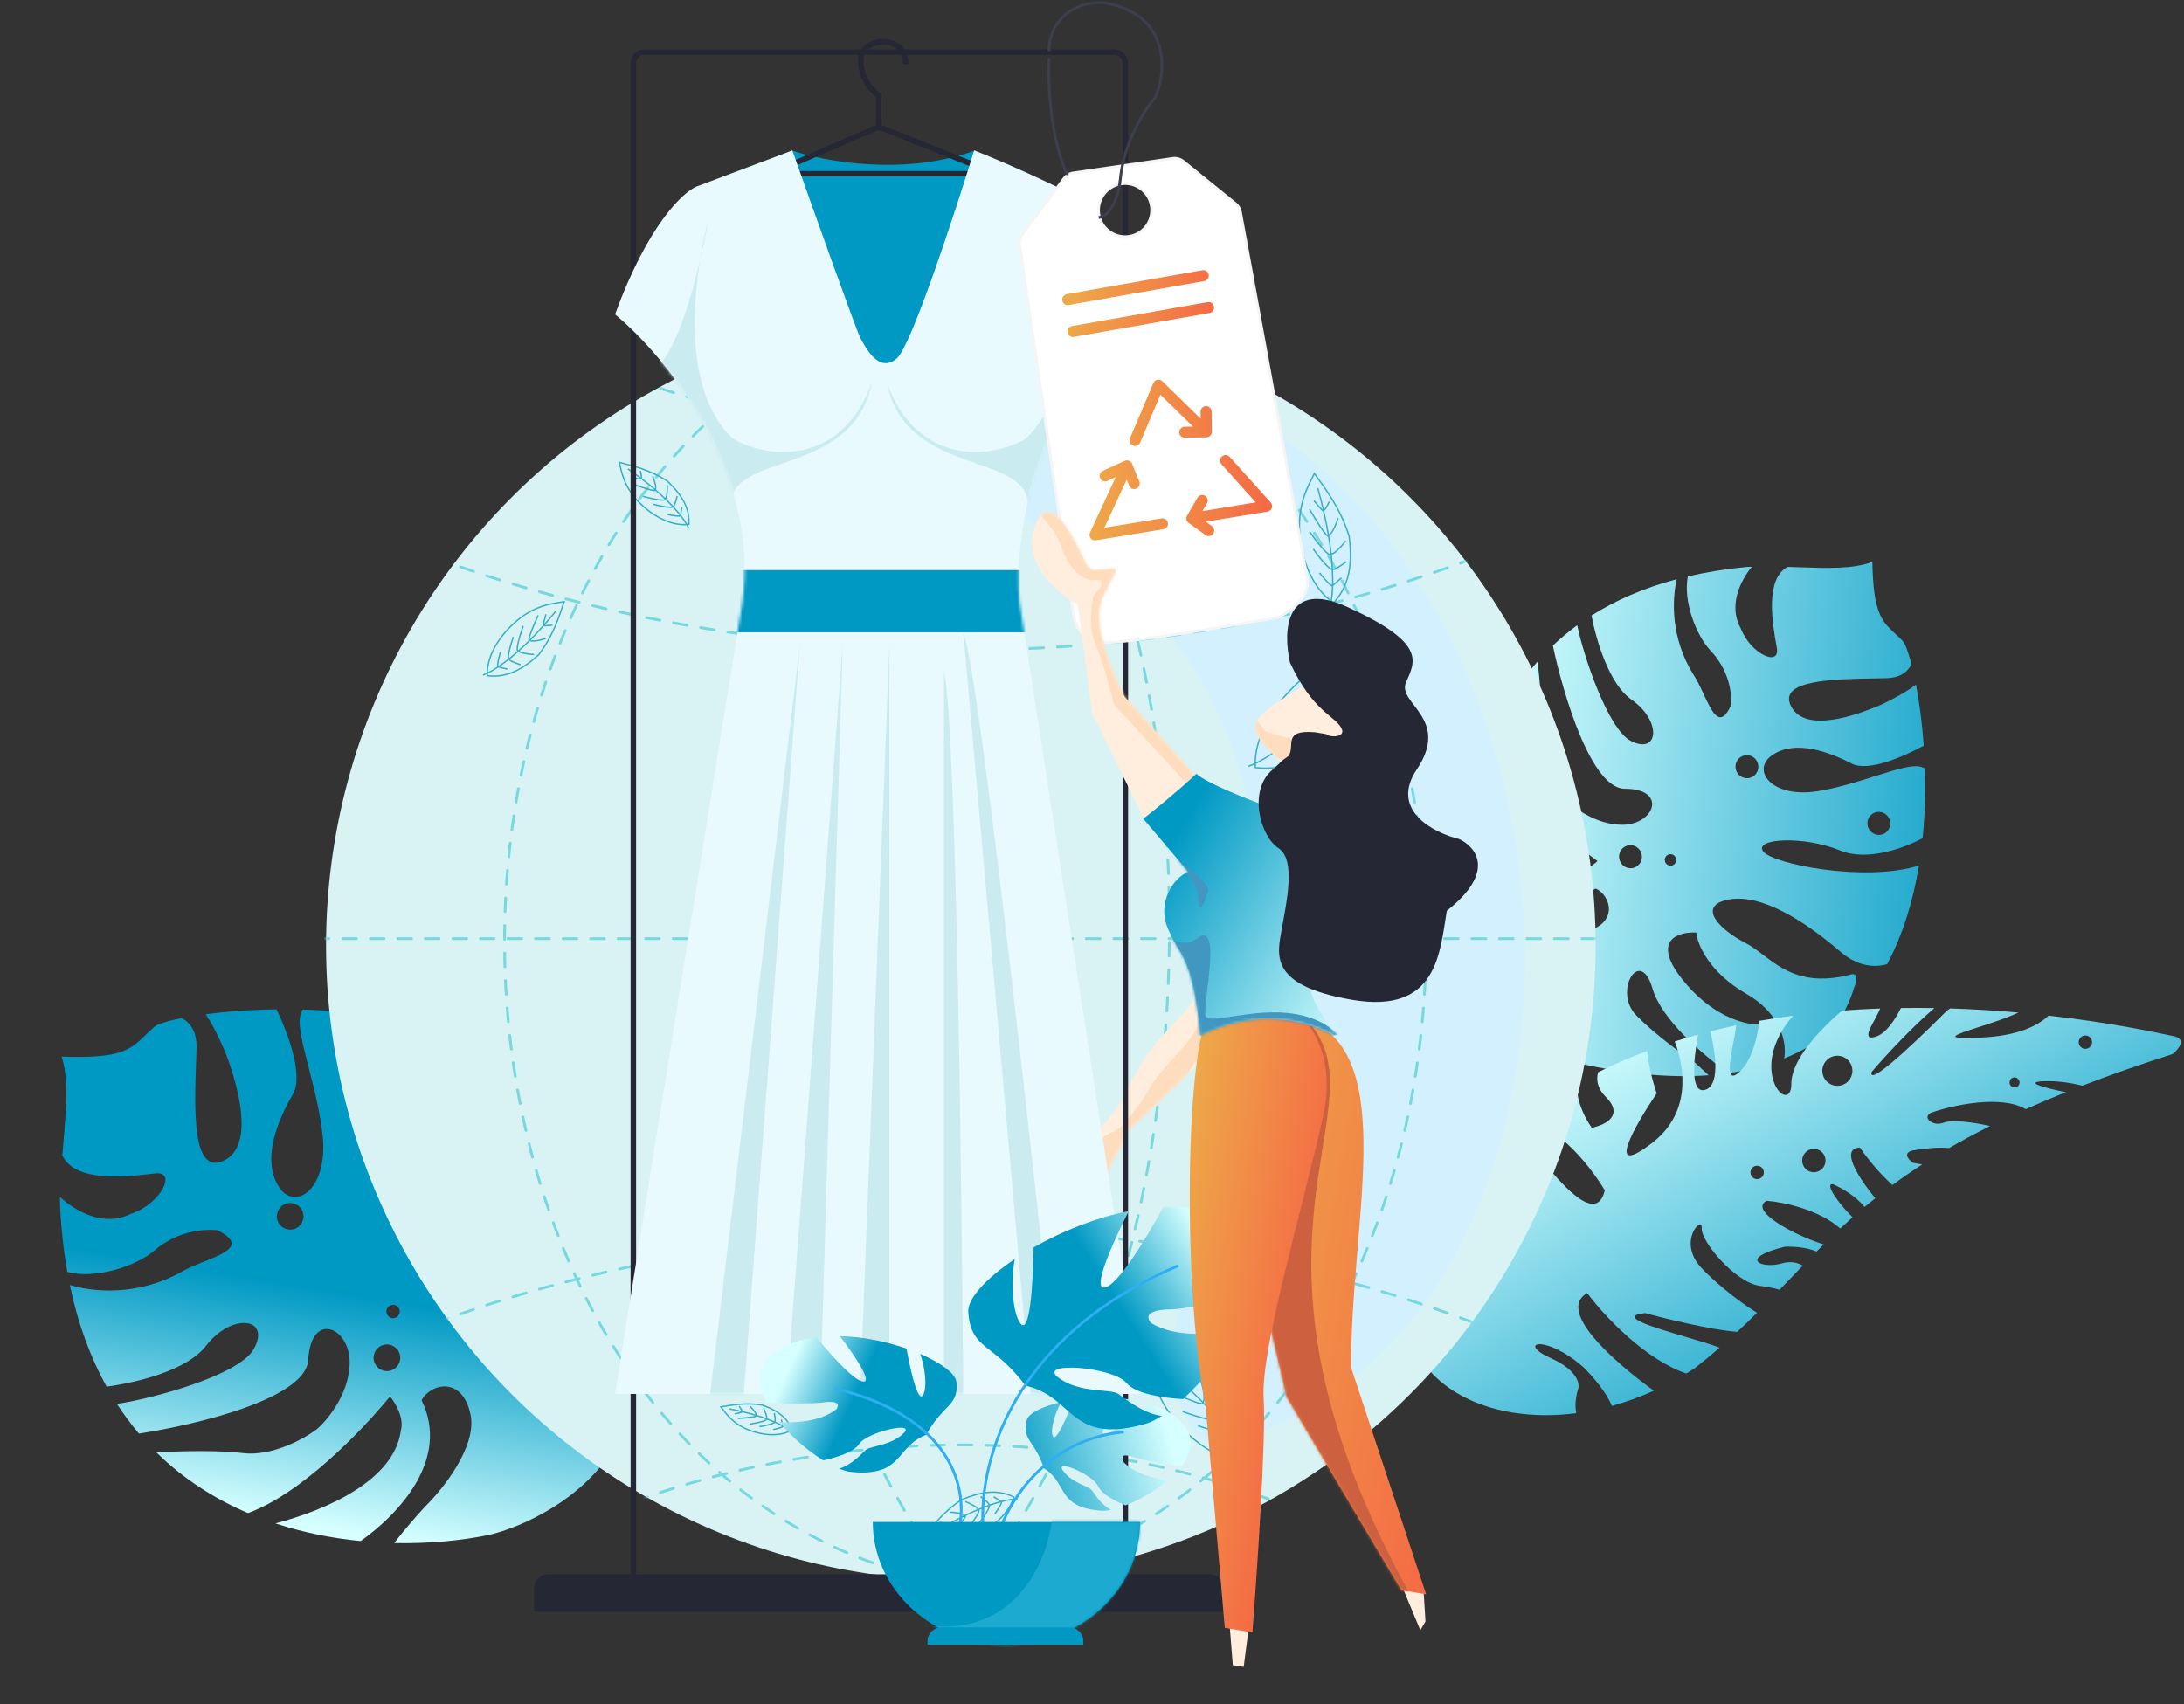 <svg viewBox="0 0 793 619" fill="none" xmlns="http://www.w3.org/2000/svg">
<rect x="0" y="0" width="793" height="619" fill="#333333" stroke="none"/>
<path fill-rule="evenodd" clip-rule="evenodd" d="M65.361 462.206C49.682 470.693 33.99 469.256 25.364 466.709C28.33 480.932 32.913 493.144 38.71 503.594C49.46 502.165 67.833 497.79 74.758 488.826C84.327 476.437 98.582 478.633 92.082 490.036C86.666 499.539 55.048 508.047 42.46 509.855C44.954 513.719 47.626 517.313 50.452 520.653C71.736 517.375 111.18 507.89 111.929 493.823C112.892 475.73 127.611 482.011 126.951 495.772C126.422 506.781 118.741 515.91 114.966 519.098C110.424 522.533 98.692 529.068 88.1 527.728C79.617 526.655 65.974 526.986 56.769 527.465C66.706 537.24 78.091 544.407 90.035 549.512C108.947 542.756 131.215 519.931 141.614 507.151C143.46 509.381 146.832 514.96 145.559 519.433C143.246 537.471 119.019 548.247 100.022 553.276C110.288 556.655 120.777 558.678 130.956 559.674C145.06 549.69 163.479 529.764 153.073 508.552C156.199 502.467 167.96 499.536 170.863 513.846C173.185 525.294 160.879 540.764 154.435 547.067C151.837 549.87 146.758 555.604 143.153 560.4C155.757 560.677 167.501 559.486 177.268 557.516C188.855 554.924 214.745 543.955 225.605 520.82C231.555 499.722 233.997 481.41 233.648 465.537L228.192 470.874C224.655 475.68 215.469 487.155 207.024 494.61C196.468 503.928 177.995 491.232 196.143 487.096C209.265 484.106 225.051 467.439 233.189 457.164C232.669 451.318 231.745 445.833 230.459 440.687C219.882 436.096 214.723 440.548 213.449 443.431C213.302 449.124 208.845 463.37 192.198 474.814C175.55 486.259 172.908 474.518 173.668 467.217C178.429 467.1 190.44 463.016 200.4 447.623C210.011 432.769 222.603 431.781 228.269 433.234C225.693 425.661 222.273 418.905 218.175 412.885C212.079 407.183 204.397 403.452 200.135 401.98C197.769 400.764 193.381 399.407 194.762 403.706C198.402 423.004 190.957 431.853 184.519 439.504C182.433 441.983 180.453 444.336 178.991 446.878C173.012 457.266 162.457 466.585 160.568 452.795C158.679 439.006 170.854 421.547 184.783 406.911C191.464 399.891 192.303 392.881 191.054 387.448C178.696 379.853 164.685 374.794 150.477 371.559C156.423 394.962 146.556 433.645 141.108 437.029C135.46 440.537 135.437 419.374 142.485 404.408C147.721 393.29 142.852 377.385 139.131 369.353C129.106 367.72 119.175 366.901 109.852 366.646C109.78 366.937 109.66 367.249 109.487 367.585C107.749 370.969 109.671 378.412 112.078 387.733C114 395.176 116.231 403.817 117.154 412.544C119.233 432.2 106.649 440.476 100.894 430.469C95.14 420.462 100.899 406.757 106.356 397.383C110.222 390.742 104.731 375.643 100.417 366.574C90.659 366.691 81.857 367.389 74.699 368.334C78.555 374.111 82.229 382.904 83.277 386.166C83.343 386.371 83.423 386.617 83.516 386.9L83.517 386.902C85.509 392.974 93.099 416.112 81.104 421.583C69.78 426.748 70.591 403.221 71.183 386.026L71.184 386.023C71.248 384.152 71.31 382.357 71.353 380.681C71.506 374.787 69.197 371.469 66.003 369.747C60.719 370.799 57.23 371.937 56.141 372.865C54.849 373.965 53.765 375.021 52.746 376.013C47.471 381.152 43.94 384.591 22.366 383.714C25.003 391.923 24.08 402.616 23.039 414.688L23.038 414.698C22.901 416.293 22.761 417.912 22.628 419.553C27.095 429.642 46.478 427.329 54.922 426.321C55.43 426.26 55.898 426.204 56.322 426.156C64.491 425.226 58.238 437.396 47.492 440.848C37.553 445.768 27.402 439.862 21.799 434.713C21.785 435.556 21.778 436.402 21.779 437.251C22.176 446.061 23.084 454.28 24.445 461.942C34.559 464.617 49.193 460.01 56.014 454.199C63.993 447.403 72.93 446.226 79.043 446.803C89.336 452.091 81.967 455.042 73.907 458.269C70.849 459.494 67.691 460.759 65.361 462.206ZM109.966 440.257C109.149 437.714 106.425 436.314 103.881 437.131C101.337 437.948 99.938 440.672 100.755 443.216C101.572 445.76 104.296 447.159 106.84 446.342C109.383 445.525 110.783 442.801 109.966 440.257ZM136.568 385.985C135.751 383.441 133.026 382.042 130.483 382.859C127.939 383.676 126.539 386.4 127.356 388.944C128.173 391.487 130.898 392.887 133.441 392.07C135.985 391.253 137.385 388.529 136.568 385.985ZM139.014 488.51C141.558 487.693 144.282 489.093 145.099 491.636C145.916 494.18 144.516 496.904 141.973 497.722C139.429 498.539 136.705 497.139 135.888 494.595C135.071 492.052 136.47 489.327 139.014 488.51ZM145.02 475.572C144.612 474.301 143.249 473.601 141.978 474.009C140.706 474.418 140.006 475.78 140.414 477.052C140.823 478.324 142.185 479.023 143.457 478.615C144.729 478.206 145.429 476.844 145.02 475.572Z" fill="url(#paint0_linear)"/>
<path fill-rule="evenodd" clip-rule="evenodd" d="M614.711 244.755C606.636 231.569 607.071 217.928 608.817 210.351C596.77 213.553 586.531 218.064 577.864 223.546C579.636 232.783 584.321 248.484 592.36 254.074C603.471 261.8 602.312 274.231 592.203 269.118C583.778 264.856 574.876 237.88 572.686 227.07C569.499 229.401 566.553 231.873 563.832 234.467C567.724 252.735 577.862 286.438 589.964 286.458C605.528 286.483 600.891 299.498 589.056 299.542C579.588 299.576 571.369 293.338 568.443 290.215C565.267 286.439 559.067 276.58 559.678 267.356C560.167 259.969 559.19 248.18 558.311 240.237C550.433 249.271 544.866 259.442 541.095 270.003C547.849 286.064 568.555 304.311 580.042 312.737C578.224 314.433 573.612 317.6 569.71 316.699C554.125 315.504 543.653 295.024 538.374 278.813C535.998 287.846 534.796 297.011 534.46 305.863C543.739 317.619 561.762 332.665 579.424 322.713C584.801 325.146 587.912 335.191 575.788 338.342C566.088 340.862 552.197 330.906 546.464 325.613C543.928 323.49 538.753 319.352 534.457 316.448C534.86 327.365 536.478 337.472 538.663 345.835C541.475 355.744 552.198 377.653 572.589 386.016C590.984 390.221 606.812 391.516 620.406 390.505L615.552 386.022C611.251 383.177 600.943 375.742 594.122 368.769C585.594 360.052 595.543 343.502 600.012 359.019C603.243 370.239 618.338 383.152 627.563 389.734C632.55 389.022 637.207 387.978 641.554 386.635C644.954 377.279 640.874 373.014 638.337 372.041C633.448 372.168 621.004 368.949 610.344 355.057C599.684 341.165 609.618 338.354 615.917 338.686C616.26 342.799 620.373 353.009 634.079 360.938C647.306 368.59 648.793 379.44 647.835 384.407C654.198 381.84 659.818 378.58 664.772 374.765C669.352 369.236 672.161 362.423 673.207 358.67C674.13 356.568 675.07 352.711 671.454 354.098C655.09 358.109 647.123 352.063 640.235 346.835C638.003 345.141 635.884 343.534 633.63 342.382C624.418 337.673 615.89 328.957 627.619 326.707C639.348 324.457 654.94 334.21 668.198 345.607C674.558 351.074 680.612 351.487 685.207 350.163C691.093 339.132 694.719 326.783 696.771 314.346C677.004 320.537 643.329 313.728 640.151 309.166C636.856 304.436 655.003 303.47 668.196 308.9C677.996 312.933 691.388 308.01 698.087 304.432C698.978 295.685 699.175 287.056 698.92 278.979C698.667 278.929 698.393 278.839 698.096 278.705C695.107 277.352 688.821 279.348 680.95 281.846C674.665 283.842 667.368 286.158 659.931 287.347C643.181 290.024 635.444 279.506 643.733 274.08C652.022 268.654 664.068 273.025 672.384 277.327C678.275 280.375 690.945 274.95 698.503 270.812C697.907 262.375 696.86 254.791 695.687 248.64C690.928 252.234 683.575 255.806 680.83 256.858C680.658 256.924 680.451 257.005 680.213 257.098L680.211 257.099C675.105 259.093 655.649 266.695 650.348 256.561C645.343 246.994 665.56 246.644 680.336 246.389L680.338 246.389C681.946 246.361 683.489 246.334 684.928 246.297C689.991 246.166 692.718 244.02 694.033 241.179C692.862 236.655 691.709 233.687 690.858 232.786C689.849 231.718 688.888 230.827 687.985 229.99C683.311 225.655 680.182 222.753 679.838 204.049C672.932 206.697 663.715 206.377 653.31 206.015L653.302 206.015C651.927 205.967 650.531 205.919 649.117 205.877C640.692 210.192 643.661 226.859 644.954 234.119C645.032 234.556 645.104 234.959 645.167 235.323C646.38 242.35 635.625 237.484 632.119 228.34C627.395 219.962 631.944 210.915 636.074 205.837C635.351 205.863 634.625 205.894 633.897 205.933C626.362 206.67 619.36 207.823 612.858 209.342C611.078 218.213 615.773 230.669 621.102 236.311C627.336 242.91 628.8 250.589 628.616 255.904C624.604 265.046 621.699 258.802 618.521 251.973C617.316 249.382 616.071 246.706 614.711 244.755ZM635.8 282.366C637.94 281.546 639.002 279.126 638.172 276.962C637.342 274.798 634.934 273.708 632.795 274.529C630.655 275.349 629.593 277.769 630.423 279.933C631.253 282.097 633.66 283.187 635.8 282.366ZM683.693 302.957C685.833 302.136 686.895 299.717 686.065 297.552C685.235 295.388 682.828 294.299 680.688 295.119C678.548 295.94 677.486 298.36 678.316 300.524C679.146 302.688 681.554 303.777 683.693 302.957ZM595.896 309.654C596.726 311.818 595.664 314.238 593.525 315.059C591.385 315.879 588.977 314.79 588.147 312.626C587.318 310.461 588.379 308.042 590.519 307.221C592.659 306.401 595.066 307.49 595.896 309.654ZM607.296 314.273C608.366 313.862 608.897 312.652 608.482 311.57C608.067 310.488 606.864 309.944 605.794 310.354C604.724 310.764 604.193 311.974 604.608 313.056C605.023 314.138 606.227 314.683 607.296 314.273Z" fill="url(#paint1_linear)"/>
<path fill-rule="evenodd" clip-rule="evenodd" d="M788.88 382.804C791.091 381.032 794.211 377.246 789.012 376.277C788.752 376.229 788.232 376.117 787.468 375.952C782.328 374.847 766.149 371.365 743.835 368.842C739.894 372.642 732.48 376.207 719.452 376.822C704.52 377.527 709.643 375.873 718.345 373.063C723.008 371.558 728.699 369.72 732.882 367.737C725.123 367.048 716.81 366.513 708.104 366.242C707.473 366.642 706.943 367.031 706.575 367.4C703.576 370.405 677.87 396.165 679.578 389.301C685.048 382.964 694.375 372.925 702.38 366.104C698.395 366.037 694.337 366.027 690.223 366.086C688.061 370.414 684.844 375.241 681.28 376.433C676.49 378.035 678.595 374.157 680.687 370.301C681.404 368.98 682.12 367.662 682.557 366.567C682.594 366.473 682.636 366.373 682.682 366.27C678.118 366.428 673.496 366.676 668.836 367.025C660.557 374.098 650.409 384.952 650.418 393.621C650.43 405.646 633.62 389.042 651.08 368.856C647.001 369.397 642.911 370.026 638.823 370.752C638.068 376.943 636.143 384.742 631.971 388.922C626.304 394.601 628.15 384.953 629.449 378.169C629.819 376.234 630.145 374.531 630.239 373.484C630.267 373.179 630.323 372.809 630.404 372.388C627.274 373.05 624.15 373.772 621.037 374.559C623.2 383.655 624.301 394.338 619.111 395.798C613.907 397.261 614.687 385.988 616.56 375.738C613.721 376.515 610.893 377.349 608.082 378.24C612.131 388.886 613.609 404.559 599.831 415.118C582.347 428.517 593.677 408.691 601.528 397.103C600.105 392.848 598.547 386.885 598.062 381.7C592.008 383.967 586.058 386.53 580.258 389.421C579.512 392.192 580.002 395.33 583.087 398.409C589.957 405.264 582.526 408.703 577.952 409.565C575.113 405.539 572.123 399.154 572.692 393.429C570.919 394.426 569.163 395.457 567.425 396.523C571.163 398.515 573.622 400.428 568.077 399.711C566.268 399.477 564.92 399.133 563.934 398.724C559.636 401.513 555.457 404.523 551.419 407.768C563.322 405.808 576.897 422.654 582.694 432.291C579.77 444.774 567.394 430.251 562.003 423.924C561.095 422.858 560.385 422.025 559.951 421.593C559.052 420.695 556.156 420.03 552.964 419.297C548.762 418.333 544.046 417.25 542.695 415.363C539.554 418.327 536.519 421.457 533.603 424.762C532.771 425.706 531.962 426.645 531.178 427.578C537.967 431.691 546.07 432.008 551.037 432.203C556.406 432.413 558.111 432.48 550.532 437.043C540.197 443.264 529.98 439.762 524.503 436.203C488.923 486.522 525.431 519.323 572.337 513.229C571.73 510.431 572.21 507.13 572.905 504.784C573.76 502.782 572.983 497.664 563.028 493.214C550.584 487.652 560.874 484.21 575.041 496.633C578.64 500.225 583.413 505.91 585.262 510.608C590.309 509.218 595.409 507.382 600.491 505.075C585.011 493.81 565.205 475.923 576.299 469.611C582.652 478.103 597.39 493.761 612.289 498.824C613.343 498.182 614.394 497.517 615.442 496.831C618.603 494.353 621.573 491.89 624.392 489.441C621.448 488.312 616.871 486.954 612.135 485.549C600.022 481.956 586.866 478.053 597.322 476.881C605.403 479.097 621.311 482.954 630.763 483.708C633.256 481.388 635.642 479.079 637.955 476.78C630.194 471.991 621.284 464.413 617.463 460.133C608.966 450.615 618.301 441.261 617.877 445.979C617.453 450.697 629.906 465.696 638.914 466.973C641.59 467.352 644.076 467.77 646.16 468.416C647.413 467.116 648.657 465.818 649.898 464.522C651.459 462.892 653.018 461.266 654.585 459.643C652.655 458.538 650.1 457.916 647.055 458.815C639.766 460.968 630.755 457.117 647.906 452.81C650.837 452.635 655.723 452.915 659.594 454.518C660.441 453.663 661.296 452.809 662.159 451.956C650.778 448.336 634.909 439.503 641.456 436.09C647.621 436.577 660.383 439.269 668.186 446.16C669.639 444.805 671.125 443.451 672.653 442.098C667.604 437.106 662.374 429.826 665.467 430.061C668.489 431.324 673.692 434.286 677.027 438.326C678.281 437.274 679.564 436.222 680.881 435.17C674.331 427.081 668.163 417.073 675.318 416.755C677.963 420.612 682.342 426.084 687.129 430.374C690.497 427.89 694.083 425.406 697.936 422.918C696.735 422.724 695.61 422.515 694.624 422.31C692.719 420.981 690.31 418.177 695.905 417.591C698.998 417.06 703.771 416.582 707.691 416.956C712.288 414.296 717.233 411.629 722.587 408.954C716.348 407.482 708.568 406.59 705.759 407.716C701.472 409.436 697.248 405.221 701.895 403.86C709.833 401.205 726.811 397.634 735.556 402.827C740.135 400.778 744.979 398.723 750.113 396.66C742.684 395.144 734.299 392.968 742.199 392.667C746.898 392.488 751.869 393.258 756.151 394.283C765.993 390.486 776.848 386.662 788.88 382.804ZM636.3 427.518C637.248 428.464 638.784 428.463 639.731 427.514C640.677 426.566 640.676 425.029 639.727 424.083C638.779 423.136 637.243 423.138 636.296 424.087C635.35 425.035 635.351 426.571 636.3 427.518ZM661.601 424.489C659.945 426.149 657.257 426.152 655.597 424.495C653.937 422.839 653.934 420.151 655.591 418.491C657.247 416.831 659.935 416.828 661.595 418.485C663.255 420.141 663.258 422.829 661.601 424.489ZM663.284 392.749C665.418 394.879 668.874 394.875 671.004 392.741C673.133 390.607 673.13 387.151 670.996 385.021C668.862 382.892 665.405 382.895 663.276 385.029C661.146 387.163 661.15 390.62 663.284 392.749ZM732.766 394.393C732.056 395.104 730.904 395.105 730.192 394.395C729.481 393.685 729.48 392.533 730.19 391.822C730.899 391.111 732.052 391.109 732.763 391.819C733.474 392.529 733.475 393.681 732.766 394.393ZM755.482 380.216C756.43 381.162 757.967 381.16 758.913 380.212C759.86 379.264 759.858 377.727 758.91 376.781C757.961 375.834 756.425 375.836 755.478 376.784C754.532 377.733 754.534 379.269 755.482 380.216Z" fill="url(#paint2_linear)"/>
<circle cx="348.877" cy="343.486" r="230.486" fill="#D9F2F4"/>
<path d="M275.717 169.974C310.419 167.384 349.74 178.822 365.062 184.865C489.369 243.134 460.235 377.152 437.575 438.658C414.915 500.164 429.158 540.953 460.235 518.94C605.26 459.376 582.6 152.493 382.543 126.596C244.205 108.688 251.114 172.563 275.717 169.974Z" fill="#D3F0FF"/>
<mask id="mask0" style="mask-type:alpha" maskUnits="userSpaceOnUse" x="118" y="113" width="462" height="461">
<circle cx="348.877" cy="343.486" r="230.486" fill="#CAEBF0"/>
</mask>
<g mask="url(#mask0)">
<path d="M94.436 340.897H598.786M157.884 202.346C157.884 202.346 338.518 278.096 535.985 202.346M157.884 480.742C157.884 480.742 338.518 404.993 535.985 480.742M230.396 137.603C230.396 137.603 341.746 184.218 463.472 137.603M350.172 109.764C254.352 203.641 249.172 453.55 350.172 580.447M350.819 109.764C446.639 203.641 451.819 453.55 350.819 580.447M341.755 107.174C126.16 160.911 134.576 531.889 341.755 574.62M359.236 107.174C574.831 160.911 566.414 531.889 359.236 574.62M230.396 545.486C230.396 545.486 341.746 498.87 463.472 545.486" stroke="#77D8DE" stroke-linecap="round" stroke-linejoin="round" stroke-dasharray="5 5"/>
</g>
<path d="M360.53 211.41C359.16 209.968 356.408 207.842 352.113 205.38M352.113 205.38C352.631 206.253 346.718 207.606 343.697 208.173M352.113 205.38C350.083 204.215 347.709 202.976 344.973 201.699M352.113 205.38C352.113 205.196 351.25 201.554 350.819 199.756M344.973 201.699C344.958 203.252 336.347 204.8 332.043 205.38M344.973 201.699C342.83 200.698 340.465 199.673 337.87 198.643M344.973 201.699C345.994 201.699 345.398 196.519 344.973 193.929M337.87 198.643C340.46 200.342 329.453 202.251 323.626 202.993M337.87 198.643C335.294 197.62 332.491 196.591 329.453 195.573M337.87 198.643C339.424 198.643 337.223 192.479 335.928 189.397M329.453 195.573C331.525 196.888 319.958 197.615 313.915 197.814M329.453 195.573C325.895 194.381 322.015 193.205 317.8 192.072M329.453 195.573C329.971 193.781 326.216 189.414 324.274 187.455M317.8 192.072C314.356 191.146 310.69 190.25 306.793 189.397M317.8 192.072C318.835 192.347 313.915 193.425 311.325 193.929M317.8 192.072C317.8 191.104 316.073 188.591 315.21 187.455M250.033 191.832C249.646 190.854 248.716 189.264 247.093 187.2M247.093 187.2C247.174 187.729 243.994 187.195 242.393 186.862M247.093 187.2C246.326 186.224 245.404 185.142 244.312 183.968M247.093 187.2C247.129 187.111 247.431 185.164 247.577 184.202M244.312 183.968C243.995 184.722 239.448 183.738 237.214 183.152M244.312 183.968C243.457 183.049 242.497 182.074 241.425 181.049M244.312 183.968C244.815 184.174 245.554 181.534 245.861 180.188M241.425 181.049C242.361 182.398 236.563 181.108 233.547 180.294M241.425 181.049C240.361 180.032 239.187 178.966 237.895 177.858M241.425 181.049C242.19 181.362 242.336 177.919 242.313 176.158M237.895 177.858C238.652 178.916 232.814 176.937 229.8 175.815M237.895 177.858C236.381 176.56 234.706 175.205 232.857 173.804M237.895 177.858C238.507 177.09 237.529 174.208 236.964 172.863M232.857 173.804C231.347 172.659 229.721 171.483 227.973 170.283M232.857 173.804C233.312 174.147 230.675 173.679 229.3 173.402M232.857 173.804C233.05 173.333 232.701 171.762 232.503 171.035M295.383 137.84C296.353 138.247 298.14 138.693 300.751 138.975M300.751 138.975C300.316 138.663 302.921 136.762 304.278 135.851M300.751 138.975C301.985 139.109 303.403 139.206 305.005 139.246M300.751 138.975C300.789 139.064 301.97 140.64 302.556 141.417M305.005 139.246C304.689 138.492 308.57 135.928 310.551 134.741M305.005 139.246C306.261 139.277 307.629 139.272 309.111 139.222M305.005 139.246C304.507 139.461 305.878 141.836 306.626 142.996M309.111 139.222C307.492 138.948 312.468 135.704 315.158 134.117M309.111 139.222C310.582 139.172 312.165 139.078 313.861 138.928M309.111 139.222C308.352 139.55 310.713 142.061 311.988 143.275M313.861 138.928C312.575 138.73 318.071 135.939 320.98 134.568M313.861 138.928C315.847 138.753 317.987 138.502 320.281 138.159M313.861 138.928C313.982 139.903 316.726 141.218 318.083 141.754M320.281 138.159C322.156 137.88 324.133 137.539 326.214 137.128M320.281 138.159C319.718 138.245 321.896 136.687 323.055 135.897M320.281 138.159C320.483 138.627 321.851 139.476 322.509 139.842M385.333 185.437C386.629 184.736 388.687 183.177 391.29 180.577M391.29 180.577C390.567 180.777 390.783 176.264 390.981 173.982M391.29 180.577C392.52 179.348 393.873 177.886 395.325 176.172M391.29 180.577C391.42 180.613 394.178 180.709 395.541 180.753M395.325 176.172C394.224 175.856 394.838 169.366 395.283 166.161M395.325 176.172C396.462 174.829 397.66 173.332 398.908 171.671M395.325 176.172C395.122 176.905 398.918 177.496 400.842 177.7M398.908 171.671C397.186 173.197 398.02 164.916 398.652 160.584M398.908 171.671C400.147 170.022 401.435 168.211 402.762 166.229M398.908 171.671C398.599 172.787 403.414 172.418 405.86 172.095M402.762 166.229C401.416 167.459 403.201 159.007 404.262 154.628M402.762 166.229C404.316 163.908 405.924 161.352 407.567 158.547M402.762 166.229C403.932 166.954 407.78 165.116 409.557 164.106M407.567 158.547C408.909 156.256 410.275 153.799 411.656 151.167M407.567 158.547C407.166 159.237 407.379 155.491 407.536 153.531M407.567 158.547C408.255 158.738 410.383 157.992 411.361 157.595M482.873 220.286C483.335 218.886 483.76 216.341 483.867 212.663M483.867 212.663C483.479 213.305 480.537 209.875 479.114 208.08M483.867 212.663C483.918 210.924 483.897 208.933 483.776 206.69M483.867 212.663C483.987 212.6 486.058 210.776 487.079 209.872M483.776 206.69C482.759 207.215 478.749 202.076 476.871 199.44M483.776 206.69C483.681 204.933 483.524 203.022 483.29 200.958M483.776 206.69C484.132 207.362 487.298 205.185 488.836 204.013M483.29 200.958C483.086 203.249 478.006 196.656 475.492 193.073M483.29 200.958C483.059 198.908 482.752 196.707 482.356 194.355M483.29 200.958C483.832 201.981 487.079 198.407 488.635 196.492M482.356 194.355C482.221 196.173 477.716 188.803 475.48 184.89M482.356 194.355C481.892 191.6 481.305 188.638 480.574 185.471M482.356 194.355C483.704 194.078 485.239 190.1 485.838 188.145M480.574 185.471C479.977 182.883 479.283 180.159 478.48 177.298M480.574 185.471C480.756 186.248 478.339 183.378 477.107 181.845M480.574 185.471C481.205 185.137 482.24 183.134 482.678 182.173M453.192 278.331C455.072 277.75 458.172 276.242 462.257 273.511M462.257 273.511C461.258 273.586 462.712 267.729 463.564 264.792M462.257 273.511C464.188 272.22 466.339 270.656 468.686 268.788M462.257 273.511C462.418 273.592 466.006 274.434 467.78 274.845M468.686 268.788C467.326 268.088 469.815 259.746 471.23 255.662M468.686 268.788C470.524 267.324 472.482 265.674 474.548 263.822M468.686 268.788C468.229 269.696 473.049 271.455 475.516 272.222M474.548 263.822C471.896 265.374 475.138 254.742 477.09 249.232M474.548 263.822C476.599 261.983 478.757 259.945 481.009 257.694M474.548 263.822C473.853 265.204 480.256 265.97 483.545 266.181M481.009 257.694C478.927 258.955 483.459 248.347 485.986 242.885M481.009 257.694C483.648 255.056 486.417 252.125 489.298 248.878M481.009 257.694C482.354 258.946 487.871 257.537 490.462 256.676M489.298 248.878C491.651 246.225 494.078 243.36 496.57 240.272M489.298 248.878C488.593 249.677 489.845 244.825 490.559 242.299M489.298 248.878C490.149 249.305 493.13 248.881 494.514 248.615M280.651 395.546C282.531 394.965 285.631 393.457 289.715 390.726M289.715 390.726C288.716 390.801 290.17 384.945 291.022 382.007M289.715 390.726C291.646 389.436 293.798 387.872 296.144 386.003M289.715 390.726C289.877 390.808 293.465 391.65 295.238 392.06M296.144 386.003C294.785 385.303 297.274 376.961 298.688 372.878M296.144 386.003C297.982 384.54 299.94 382.889 302.006 381.037M296.144 386.003C295.688 386.911 300.508 388.671 302.975 389.437M302.006 381.037C299.354 382.589 302.596 371.958 304.549 366.448M302.006 381.037C304.057 379.198 306.215 377.16 308.467 374.909M302.006 381.037C301.311 382.419 307.715 383.186 311.003 383.396M308.467 374.909C306.385 376.17 310.918 365.562 313.444 360.1M308.467 374.909C311.106 372.271 313.876 369.34 316.756 366.093M308.467 374.909C309.812 376.162 315.33 374.752 317.921 373.891M316.756 366.093C319.109 363.44 321.536 360.576 324.028 357.487M316.756 366.093C316.051 366.893 317.303 362.04 318.017 359.514M316.756 366.093C317.607 366.521 320.588 366.096 321.973 365.83M175.359 245.137C176.508 244.781 178.404 243.859 180.901 242.19M180.901 242.19C180.29 242.236 181.179 238.655 181.7 236.859M180.901 242.19C182.082 241.401 183.397 240.444 184.831 239.302M180.901 242.19C181 242.239 183.193 242.754 184.278 243.005M184.831 239.302C184 238.874 185.522 233.774 186.387 231.277M184.831 239.302C185.955 238.407 187.152 237.398 188.415 236.266M184.831 239.302C184.552 239.857 187.499 240.933 189.008 241.402M188.415 236.266C186.794 237.215 188.776 230.715 189.97 227.346M188.415 236.266C189.67 235.142 190.989 233.896 192.366 232.519M188.415 236.266C187.991 237.111 191.906 237.579 193.916 237.708M192.366 232.519C191.093 233.29 193.864 226.804 195.409 223.465M192.366 232.519C193.98 230.906 195.673 229.115 197.434 227.129M192.366 232.519C193.188 233.285 196.562 232.423 198.146 231.897M197.434 227.129C198.872 225.507 200.356 223.756 201.88 221.867M197.434 227.129C197.003 227.618 197.768 224.651 198.205 223.107M197.434 227.129C197.954 227.391 199.777 227.131 200.623 226.968M314.76 467.219C316.167 468.495 318.944 470.326 323.221 472.374M323.221 472.374C322.667 471.581 328.245 469.907 331.103 469.169M323.221 472.374C325.243 473.342 327.6 474.358 330.305 475.387M323.221 472.374C323.233 472.548 324.299 475.941 324.831 477.615M330.305 475.387C330.218 473.914 338.368 471.877 342.454 471.042M330.305 475.387C332.425 476.193 334.758 477.007 337.312 477.811M330.305 475.387C329.327 475.455 330.237 480.322 330.815 482.748M337.312 477.811C334.719 476.373 345.141 473.834 350.676 472.744M337.312 477.811C339.848 478.609 342.601 479.398 345.579 480.16M337.312 477.811C335.823 477.914 338.337 483.607 339.78 486.441M345.579 480.16C343.507 479.052 354.544 477.596 360.321 477.006M345.579 480.16C349.067 481.053 352.862 481.91 356.976 482.704M345.579 480.16C345.2 481.893 349.085 485.78 351.075 487.508M356.976 482.704C360.336 483.352 363.908 483.958 367.698 484.507M356.976 482.704C355.965 482.512 360.61 481.164 363.058 480.515M356.976 482.704C357.039 483.621 358.859 485.887 359.76 486.906M362.533 400.016C361.539 400.636 359.983 401.976 358.046 404.17M358.046 404.17C358.61 403.975 358.663 407.57 358.62 409.391M358.046 404.17C357.13 405.208 356.129 406.436 355.062 407.869M358.046 404.17C357.941 404.148 355.746 404.209 354.662 404.243M355.062 407.869C355.951 408.065 355.787 413.248 355.594 415.815M355.062 407.869C354.226 408.991 353.349 410.24 352.441 411.621M355.062 407.869C355.187 407.277 352.143 406.996 350.606 406.93M352.441 411.621C353.732 410.323 353.483 416.94 353.197 420.41M352.441 411.621C351.54 412.992 350.607 414.494 349.653 416.133M352.441 411.621C352.631 410.719 348.827 411.252 346.901 411.631M349.653 416.133C350.66 415.09 349.664 421.889 349.04 425.419M349.653 416.133C348.534 418.054 347.385 420.163 346.22 422.472M349.653 416.133C348.688 415.616 345.724 417.267 344.363 418.158M346.22 422.472C345.269 424.358 344.307 426.377 343.342 428.534M346.22 422.472C346.505 421.904 346.522 424.889 346.495 426.452M346.22 422.472C345.665 422.355 344.013 423.053 343.256 423.417M454.402 533.509C453.913 531.88 452.633 529.191 450.303 525.641M450.303 525.641C450.36 526.505 445.311 525.206 442.778 524.449M450.303 525.641C449.202 523.963 447.866 522.093 446.269 520.052M450.303 525.641C450.374 525.502 451.128 522.408 451.496 520.879M446.269 520.052C445.654 521.222 438.464 519.011 434.946 517.759M446.269 520.052C445.017 518.453 443.606 516.75 442.02 514.951M446.269 520.052C447.05 520.453 448.605 516.301 449.285 514.175M442.02 514.951C443.342 517.253 434.179 514.375 429.432 512.648M442.02 514.951C440.446 513.165 438.701 511.286 436.772 509.324M442.02 514.951C443.209 515.561 443.918 510.034 444.124 507.194M436.772 509.324C437.847 511.132 428.714 507.139 424.013 504.916M436.772 509.324C434.512 507.024 432 504.61 429.215 502.098M436.772 509.324C437.864 508.171 436.686 503.393 435.961 501.148M429.215 502.098C426.939 500.046 424.482 497.927 421.831 495.752M429.215 502.098C429.9 502.713 425.717 501.596 423.539 500.96M429.215 502.098C429.59 501.366 429.245 498.787 429.026 497.588M369.45 544.41C368.31 544.373 366.325 544.613 363.57 545.337M363.57 545.337C364.132 545.485 362.227 548.421 361.204 549.87M363.57 545.337C362.267 545.68 360.792 546.13 359.152 546.711M363.57 545.337C363.497 545.262 361.689 544.122 360.794 543.562M359.152 546.711C359.765 547.352 356.823 551.454 355.276 553.425M359.152 546.711C357.868 547.166 356.483 547.7 355 548.324M359.152 546.711C359.574 546.3 357.265 544.423 356.057 543.537M355 548.324C356.747 547.975 352.959 553.19 350.847 555.841M355 548.324C353.528 548.945 351.959 549.654 350.299 550.462M355 548.324C355.642 547.698 352.277 546.067 350.514 545.33M350.299 550.462C351.679 550.164 347.188 555.122 344.77 557.639M350.299 550.462C348.353 551.409 346.281 552.492 344.088 553.727M350.299 550.462C349.799 549.521 346.507 549.25 344.924 549.232M344.088 553.727C342.296 554.737 340.424 555.848 338.474 557.07M344.088 553.727C344.626 553.422 343.022 555.845 342.152 557.095M344.088 553.727C343.702 553.332 341.987 553.001 341.178 552.885M287.982 520.362C287.382 519.769 286.185 518.902 284.326 517.911M284.326 517.911C284.556 518.273 282.048 518.909 280.766 519.181M284.326 517.911C283.447 517.442 282.421 516.945 281.24 516.437M284.326 517.911C284.324 517.833 283.916 516.307 283.712 515.553M281.24 516.437C281.25 517.092 277.593 517.839 275.764 518.131M281.24 516.437C280.315 516.038 279.295 515.632 278.177 515.226M281.24 516.437C281.675 516.425 281.365 514.248 281.155 513.16M278.177 515.226C279.3 515.914 274.625 516.84 272.147 517.217M278.177 515.226C277.066 514.823 275.859 514.42 274.553 514.024M278.177 515.226C278.839 515.209 277.833 512.633 277.248 511.348M274.553 514.024C275.451 514.556 270.524 514.989 267.948 515.139M274.553 514.024C273.022 513.56 271.354 513.106 269.543 512.675M274.553 514.024C274.754 513.262 273.105 511.462 272.255 510.657M269.543 512.675C268.064 512.322 266.49 511.985 264.819 511.668M269.543 512.675C269.988 512.78 267.901 513.288 266.801 513.529M269.543 512.675C269.533 512.267 268.769 511.226 268.388 510.756M359.739 208.814C353.408 212.705 340.965 214.91 324.921 208.814C308.877 202.718 303.556 192.635 299.671 187.487C309.383 186.16 320.424 184.186 334.633 186.808C350.677 192.904 356.645 200.404 359.739 208.814ZM250.161 190.409C246.27 191.025 239.705 189.589 233.024 183.387C226.343 177.185 225.734 171.205 224.848 167.917C229.893 169.23 235.721 170.496 242.192 174.637C248.873 180.839 250.316 185.692 250.161 190.409ZM296.311 138.926C298.591 135.712 304.206 132.022 313.312 131.58C322.417 131.138 327.119 134.883 330.089 136.548C325.624 139.237 320.645 142.52 313.16 144.252C304.055 144.695 299.576 142.333 296.311 138.926ZM387.334 185.379C385.83 180.066 386.74 170.695 394.261 160.37C401.782 150.044 410.001 148.205 414.429 146.428C413.44 153.664 412.645 161.983 407.956 171.674C400.435 181.999 393.922 184.811 387.334 185.379ZM484.288 218.87C479.548 216.04 473.774 208.603 472.152 195.932C470.53 183.261 475.243 176.281 477.241 171.948C481.491 177.888 486.625 184.482 489.87 194.746C491.492 207.417 488.688 213.934 484.288 218.87ZM455.828 278.774C455.238 271.425 458.861 259.384 471.394 247.811C483.927 236.237 495.171 235.962 501.433 234.782C498.258 244.005 495.058 254.697 486.4 266.174C473.868 277.747 464.606 279.741 455.828 278.774ZM283.287 395.99C282.696 388.64 286.32 376.6 298.852 365.026C311.385 353.453 322.629 353.177 328.891 351.998C325.716 361.221 322.516 371.912 313.859 383.389C301.326 394.963 292.064 396.956 283.287 395.99ZM176.97 245.408C176.609 240.914 178.825 233.553 186.487 226.477C194.15 219.401 201.024 219.232 204.853 218.511C202.912 224.15 200.955 230.687 195.662 237.704C188 244.78 182.337 245.999 176.97 245.408ZM315.689 469.626C321.5 465.52 333.279 462.605 349.053 467.315C364.827 472.026 370.588 481.226 374.648 485.844C365.429 487.746 354.979 490.349 341.191 488.808C325.416 484.098 319.205 477.389 315.689 469.626ZM360.947 400.161C362.406 404.304 362.151 411.79 356.694 420.362C351.237 428.934 344.803 430.804 341.376 432.436C341.801 426.641 342.018 419.997 345.257 412.069C350.714 403.497 355.745 400.94 360.947 400.161ZM454.804 531.234C448.45 531.691 438.072 528.473 428.163 517.56C418.254 506.647 418.097 496.93 417.124 491.51C425.07 494.32 434.284 497.163 444.139 504.727C454.048 515.64 455.703 523.657 454.804 531.234ZM368.089 543.668C367.023 547.808 362.76 553.724 353.701 557.698C344.642 561.672 338.426 559.697 334.77 559.159C338.254 554.704 342.031 549.448 348.947 544.793C358.006 540.819 363.46 541.478 368.089 543.668ZM287.616 519.276C284.958 520.986 279.673 522.053 272.763 519.658C265.852 517.263 263.473 513.069 261.76 510.94C265.888 510.274 270.577 509.32 276.667 510.27C283.578 512.665 286.205 515.762 287.616 519.276Z" stroke="#37AFC6" stroke-width="0.5"/>
<path d="M436.969 358.855C437.955 361.019 441.205 368.741 444.139 379.317C436.569 384.159 423.712 397.625 409.829 410.471C409.043 412.212 406.686 416.952 403.544 421.98C402.287 428.265 398.83 428.789 397.259 428.265C399.354 430.622 401.815 433.607 394.902 426.694C386.26 418.051 393.331 410.471 397.259 410.471C399.745 410.471 405.175 403.484 407.99 398.446C408.706 396.864 409.361 395.436 409.571 395.03C420.401 374.062 426.485 373.832 436.969 358.855Z" fill="#FFEDDD"/>
<mask id="mask1" style="mask-type:alpha" maskUnits="userSpaceOnUse" x="390" y="358" width="55" height="73">
<path d="M436.969 358.855C437.954 361.019 441.205 368.741 444.139 379.317C436.569 384.159 423.712 397.625 409.829 410.471C409.043 412.212 406.686 416.952 403.544 421.98C402.287 428.265 398.83 428.789 397.258 428.265C399.354 430.622 401.815 433.607 394.902 426.694C386.26 418.051 393.33 410.471 397.258 410.471C399.745 410.471 405.175 403.484 407.99 398.446C408.706 396.864 409.361 395.436 409.57 395.03C420.401 374.062 426.485 373.832 436.969 358.855Z" fill="#FFEDDD"/>
</mask>
<g mask="url(#mask1)">
<path d="M404.07 429.654C409.727 424.626 433.139 387.229 444.138 369.159C442.829 369.159 438.639 367.274 435.496 369.159C435.496 377.016 423.45 385.134 417.426 395.086C416.117 398.228 407.799 409.695 404.856 410.799C398.571 413.156 396.999 416.298 395.428 423.369C393.857 430.44 396.999 435.939 404.07 429.654Z" fill="#FEDDBE"/>
</g>
<path d="M229.965 22.939C229.965 20.73 231.756 18.939 233.965 18.939H404.609C406.818 18.939 408.609 20.73 408.609 22.939V584.274H229.965V22.939Z" stroke="#252734" stroke-width="2"/>
<path d="M193.938 576.739C193.938 573.978 196.177 571.739 198.938 571.739H439.334C442.095 571.739 444.334 573.978 444.334 576.739V585.274H193.938V576.739Z" fill="#252734"/>
<path d="M354.122 54.633C328.251 64.108 298.934 58.581 287.509 54.633C277.614 60.555 305.65 118.292 312.246 131.616C318.843 144.94 325.44 137.537 330.387 134.577C335.335 131.616 363.371 72.398 354.122 54.633Z" fill="#0099C4"/>
<path d="M319.061 47.462V34.666C316.878 33.244 312.513 28.695 312.513 21.87C312.513 13.34 328.883 11.918 328.883 23.292M279.771 63.101L319.061 46.04L361.625 63.101H279.771Z" stroke="#252734" stroke-width="2"/>
<path d="M269.534 218.722C276.136 171.093 241.475 129.175 223.32 114.17C235.204 81.642 248.077 69.638 253.029 67.702L287.689 54.633C295.391 76.415 311.126 120.559 312.446 122.882C314.097 125.787 319.048 135.952 325.65 130.143C330.931 125.496 346.556 77.867 353.708 54.633C357.559 56.085 368.892 60.732 383.417 67.702C401.572 76.415 408.174 92.388 418.077 114.17C374.504 144.374 368.012 196.457 370.213 218.722L414.776 506.242H223.32C235.974 427.344 262.932 259.382 269.534 218.722Z" fill="#E8FAFE"/>
<mask id="mask2" style="mask-type:alpha" maskUnits="userSpaceOnUse" x="223" y="54" width="196" height="453">
<path d="M269.534 218.722C276.136 171.093 241.475 129.175 223.32 114.17C235.204 81.642 248.077 69.638 253.029 67.702L287.689 54.633C295.391 76.415 311.126 120.559 312.446 122.882C314.097 125.787 319.048 135.952 325.65 130.143C330.931 125.496 346.556 77.867 353.708 54.633C357.559 56.085 368.892 60.732 383.417 67.702C401.572 76.415 408.174 92.388 418.077 114.17C374.504 144.374 368.012 196.457 370.213 218.722L414.776 506.242H223.32C235.974 427.344 262.932 259.382 269.534 218.722Z" fill="#79CEFB"/>
</mask>
<g mask="url(#mask2)">
<path d="M256.538 517.23L290.45 234.067L269.255 517.23H256.538Z" fill="#CAEBF0"/>
<path d="M284.798 517.23L305.992 234.067L297.514 517.23H284.798Z" fill="#CAEBF0"/>
<path d="M311.644 522.675L322.948 234.067V522.675H311.644Z" fill="#CAEBF0"/>
<path d="M349.795 517.23L342.73 522.675V243.597C347.251 263.201 349.324 434.187 349.795 517.23Z" fill="#CAEBF0"/>
<path d="M375.229 517.23L349.795 229.983C355.447 243.052 375.7 426.926 385.119 517.23H375.229Z" fill="#CAEBF0"/>
<path d="M257.191 80.035C257.191 80.035 237.433 150.599 276.949 166.123C280.233 167.414 245.901 161.889 236.022 135.075C248.723 129.43 257.191 80.035 257.191 80.035Z" fill="#CAEBF0"/>
<path d="M316.465 139.309C303.763 173.18 271.304 166.123 260.013 154.833C248.078 154.833 266.907 192.539 265.658 185.881C261.425 163.301 309.408 174.591 316.465 139.309Z" fill="#CAEBF0"/>
<path d="M381.383 80.035C381.383 80.035 401.141 150.599 361.625 166.123C358.341 167.414 392.673 161.889 402.552 135.075C389.851 129.43 381.383 80.035 381.383 80.035Z" fill="#CAEBF0"/>
<path d="M322.109 139.309C334.811 173.18 367.27 166.123 378.561 154.833C391.886 156.387 371.667 192.539 372.915 185.881C377.149 163.301 329.166 174.591 322.109 139.309Z" fill="#CAEBF0"/>
<rect x="265.658" y="207.051" width="107.257" height="22.581" fill="#0099C4"/>
</g>
<path fill-rule="evenodd" clip-rule="evenodd" d="M386.395 64.757L371.192 85.138C370.399 86.201 370.06 87.536 370.251 88.848L389.794 223.144C390.106 226.53 392.899 233.311 401.572 233.349C410.124 233.387 445.893 227.463 463.434 224.37C463.934 224.282 464.404 224.125 464.847 223.875C468.841 221.624 475.496 216.406 474.679 210.792C473.826 204.932 458.343 120.259 450.391 76.929C450.176 75.755 449.554 74.728 448.627 73.977L429.654 58.608C428.57 57.729 427.168 57.344 425.787 57.545L389.682 62.799C388.37 62.989 387.188 63.694 386.395 64.757ZM409.907 85.86C415.181 85.093 418.834 80.195 418.067 74.921C417.299 69.647 412.402 65.994 407.128 66.761C401.854 67.529 398.2 72.426 398.968 77.7C399.735 82.975 404.633 86.628 409.907 85.86Z" fill="white"/>
<path d="M371.192 85.138L371.592 85.437L371.592 85.437L371.192 85.138ZM386.395 64.757L385.994 64.458L385.994 64.458L386.395 64.757ZM370.251 88.848L369.757 88.92L370.251 88.848ZM389.794 223.144L390.292 223.099L390.291 223.086L390.289 223.072L389.794 223.144ZM401.572 233.349L401.575 232.849L401.575 232.849L401.572 233.349ZM463.434 224.37L463.347 223.878L463.434 224.37ZM464.847 223.875L465.092 224.311L465.092 224.311L464.847 223.875ZM450.391 76.929L450.883 76.839L450.883 76.839L450.391 76.929ZM448.627 73.977L448.312 74.365L448.627 73.977ZM429.654 58.608L429.34 58.996L429.654 58.608ZM371.592 85.437L386.795 65.056L385.994 64.458L370.791 84.839L371.592 85.437ZM370.746 88.776C370.574 87.595 370.879 86.394 371.592 85.437L370.791 84.839C369.919 86.008 369.547 87.476 369.757 88.92L370.746 88.776ZM390.289 223.072L370.746 88.776L369.757 88.92L389.299 223.216L390.289 223.072ZM401.575 232.849C397.386 232.831 394.656 231.192 392.927 229.177C391.183 227.144 390.44 224.705 390.292 223.099L389.296 223.19C389.46 224.97 390.269 227.614 392.168 229.828C394.082 232.059 397.086 233.83 401.57 233.849L401.575 232.849ZM463.347 223.878C454.579 225.424 441.256 227.677 429.057 229.539C416.835 231.405 405.802 232.868 401.575 232.849L401.57 233.849C405.895 233.868 417.021 232.388 429.208 230.528C441.416 228.664 454.748 226.409 463.521 224.863L463.347 223.878ZM464.601 223.44C464.214 223.658 463.799 223.798 463.347 223.878L463.521 224.863C464.07 224.766 464.595 224.591 465.092 224.311L464.601 223.44ZM474.184 210.864C474.56 213.45 473.221 216.012 471.195 218.26C469.181 220.496 466.566 222.332 464.601 223.44L465.092 224.311C467.121 223.167 469.831 221.268 471.938 218.929C474.035 216.602 475.614 213.748 475.174 210.72L474.184 210.864ZM449.9 77.019C457.853 120.359 473.333 205.016 474.184 210.864L475.174 210.72C474.319 204.848 458.833 120.158 450.883 76.839L449.9 77.019ZM448.312 74.365C449.149 75.044 449.706 75.966 449.9 77.019L450.883 76.839C450.646 75.544 449.959 74.413 448.941 73.588L448.312 74.365ZM429.34 58.996L448.312 74.365L448.941 73.588L429.969 58.219L429.34 58.996ZM425.859 58.039C427.102 57.859 428.364 58.206 429.34 58.996L429.969 58.219C428.776 57.253 427.234 56.829 425.715 57.05L425.859 58.039ZM389.755 63.293L425.859 58.039L425.715 57.05L389.61 62.304L389.755 63.293ZM386.795 65.056C387.509 64.099 388.573 63.465 389.755 63.293L389.61 62.304C388.167 62.514 386.866 63.289 385.994 64.458L386.795 65.056ZM417.572 74.993C418.3 79.994 414.836 84.638 409.835 85.366L409.979 86.355C415.526 85.548 419.369 80.397 418.562 74.849L417.572 74.993ZM407.2 67.256C412.2 66.528 416.844 69.992 417.572 74.993L418.562 74.849C417.754 69.302 412.603 65.459 407.056 66.266L407.2 67.256ZM399.462 77.628C398.735 72.628 402.199 67.984 407.2 67.256L407.056 66.266C401.508 67.074 397.666 72.225 398.473 77.772L399.462 77.628ZM409.835 85.366C404.834 86.093 400.19 82.629 399.462 77.628L398.473 77.772C399.28 83.32 404.432 87.162 409.979 86.355L409.835 85.366Z" fill="#F5F5F5"/>
<path d="M398.932 78.999C404.173 78.237 406.327 69.561 406.749 65.318C407.997 51.452 416.029 39.336 418.837 36.191C421.644 33.045 428.411 7.979 404.091 1.665C392.621 -1.312 380.889 5.954 380.89 18.502M387.683 63.437C385.752 60.541 380.113 44.976 380.889 21.039" stroke="#3B404C"/>
<path d="M412.135 159.946L420.632 139.885L438.008 156.833M438.008 156.833L430.174 156.987M438.008 156.833L437.926 149.492M445.004 167.262L459.885 183.834L432.75 188.286M432.75 188.286L436.531 181.768M432.75 188.286L438.885 192.695M422.085 190.234L397.591 194.253L409.211 169.194M409.211 169.194L411.83 175.63M409.211 169.194L401.268 172.838" stroke="url(#paint3_linear)" stroke-width="4" stroke-linecap="round" stroke-linejoin="round"/>
<path d="M387.683 108.8L436.907 100.113M389.613 120.382L438.838 111.695" stroke="url(#paint4_linear)" stroke-width="4" stroke-linecap="round" stroke-linejoin="round"/>
<path d="M417.621 509.97C411.865 514.839 403.481 521.257 400.882 520.7C398.364 520.16 404.974 513.45 410.628 508.312C403.661 507.188 396.227 507.381 389.808 508.358C387.271 515.053 383.15 524.532 382.166 521.323C381.392 518.8 383.126 513.018 385.379 509.19C378.527 510.741 373.559 513.195 372.863 515.695C371.684 519.932 372.838 521.689 374.686 524.503C375.988 526.485 377.634 528.99 379.052 533.254C382.354 535.3 383.801 537.802 385.188 540.197C387.486 544.167 389.614 547.845 399.736 548.666C400.747 548.748 401.997 548.628 403.413 548.332C400.407 546.885 398.05 543.509 396.932 541.908C396.731 541.62 396.57 541.389 396.452 541.237C396.008 540.663 394.908 540.154 393.538 539.519C391.143 538.41 387.922 536.919 385.929 534.033C382.794 529.496 397.209 535.834 398.76 539.8C399.818 542.504 405.056 545.232 408.649 546.726C413.678 544.776 419.447 541.519 424.037 537.619C418.71 536.965 411.383 535.027 407.498 530.466C406.293 527.194 411.571 529.099 412.626 529.48C413.438 529.772 423.101 531.918 429.054 532.415C433.118 527.028 434.1 521.073 428.288 515.835C425.365 513.199 421.686 511.288 417.621 509.97Z" fill="url(#paint5_linear)"/>
<path d="M296.425 485.653C302.075 492.562 310.45 501.843 313.595 501.755C316.643 501.669 310.397 492.433 304.924 485.232C313.276 485.427 321.888 487.255 329.149 489.778C330.657 498.118 333.409 510.042 335.247 506.519C336.692 503.749 335.921 496.645 334.124 491.702C341.766 494.987 347.019 498.915 347.29 501.975C347.748 507.162 346.026 508.958 343.266 511.835C341.324 513.86 338.868 516.421 336.296 521.079C332.012 522.748 329.787 525.348 327.656 527.836C324.124 531.962 320.853 535.784 308.894 534.555C307.699 534.433 306.27 534.024 304.685 533.374C308.497 532.337 311.969 528.917 313.617 527.294C313.913 527.002 314.15 526.768 314.32 526.617C314.961 526.045 316.351 525.689 318.083 525.246C321.109 524.472 325.18 523.431 328.123 520.502C332.751 515.897 314.604 520.164 311.943 524.446C310.128 527.365 303.442 529.41 298.937 530.374C293.505 527.018 287.492 521.982 282.99 516.452C289.333 516.841 298.279 516.166 303.786 511.696C305.895 508.146 299.341 509.224 298.03 509.44C297.022 509.606 285.311 510.019 278.274 509.312C274.706 502.164 274.847 495.021 282.743 490.177C286.715 487.74 291.409 486.31 296.425 485.653Z" fill="url(#paint6_linear)"/>
<path d="M422.438 438.335C415.801 450.454 405.727 466.932 401.079 467.596C396.574 468.24 403.527 452.371 409.835 439.846C397.595 442.273 385.369 447.29 375.299 453.037C375.099 466.315 373.937 485.45 370.38 480.47C367.584 476.555 366.999 465.376 368.446 457.278C357.999 464.3 351.222 471.71 351.565 476.509C352.146 484.645 355.115 486.983 359.87 490.729C363.218 493.366 367.451 496.7 372.361 503.247C379.068 504.737 382.971 508.19 386.707 511.496C392.901 516.976 398.638 522.052 415.933 517.111C417.662 516.617 419.666 515.621 421.839 514.213C415.981 513.581 410.045 509.175 407.229 507.085C406.722 506.709 406.317 506.408 406.031 506.217C404.949 505.497 402.818 505.3 400.163 505.056C395.524 504.629 389.283 504.055 384.244 500.276C376.322 494.334 404.05 496.315 409.001 502.256C412.378 506.308 422.708 507.769 429.569 508.113C436.748 501.543 444.374 492.228 449.658 482.533C440.421 484.748 427.098 485.98 417.914 480.47C413.953 475.519 423.856 475.519 425.836 475.519C427.359 475.519 444.687 473.177 454.867 470.294C458.385 458.336 456.449 447.329 443.661 441.849C437.228 439.092 429.977 438.075 422.438 438.335Z" fill="url(#paint7_linear)"/>
<path d="M347.604 557.712C351.895 544.508 348.99 515.328 303.041 504.237M357.506 559.693C353.875 537.906 362.854 487.402 427.817 459.674" stroke="#2EAFF2"/>
<path d="M363.448 554.741C367.079 544.178 381.075 522.458 408.011 520.081" stroke="#2EAFF2"/>
<path d="M316.904 552.761C316.904 558.613 318.16 564.408 320.598 569.814C323.037 575.221 326.611 580.134 331.117 584.272C335.623 588.41 340.972 591.692 346.859 593.932C352.746 596.171 359.056 597.324 365.428 597.324C371.801 597.324 378.11 596.171 383.998 593.932C389.885 591.692 395.234 588.41 399.74 584.272C404.246 580.134 407.82 575.221 410.259 569.814C412.697 564.408 413.952 558.613 413.952 552.761L365.428 552.761H316.904Z" fill="#0099C4"/>
<mask id="mask3" style="mask-type:alpha" maskUnits="userSpaceOnUse" x="316" y="552" width="98" height="46">
<path d="M316.727 552.761C316.727 558.613 317.982 564.408 320.421 569.814C322.86 575.221 326.434 580.134 330.94 584.272C335.446 588.41 340.795 591.692 346.682 593.932C352.569 596.171 358.879 597.324 365.251 597.324C371.624 597.324 377.933 596.171 383.821 593.932C389.708 591.692 395.057 588.41 399.563 584.272C404.069 580.134 407.643 575.221 410.082 569.814C412.52 564.408 413.775 558.613 413.775 552.761L365.251 552.761H316.727Z" fill="#0099C4"/>
</mask>
<g mask="url(#mask3)">
<path d="M336.534 590.392C369.807 594.353 380.766 565.635 382.087 550.78H415.757C418.727 560.023 418.529 581.281 393.97 592.372C363.271 606.236 343.466 596.333 336.534 590.392Z" fill="#1DAAD1"/>
</g>
<path d="M393.348 596.038C393.348 593.277 391.109 591.038 388.348 591.038H341.781C339.02 591.038 336.781 593.277 336.781 596.038V597.323H393.348V596.038Z" fill="#0099C4"/>
<path d="M447.618 604.737L446.489 590.375L453.764 588.515L451.576 605.385L447.618 604.737Z" fill="#FFEDDD"/>
<path d="M515.718 592.061L509.072 576.109L516.855 577.081L517.585 588.868L515.718 592.061Z" fill="#FFEDDD"/>
<path d="M517.827 579.027L508.803 577.497L467.192 507.322L449.848 433.208C444.351 406.833 441.671 357.349 474.938 370.417C508.205 383.485 490.107 445.193 490.629 496.856L517.827 579.027Z" fill="url(#paint8_linear)"/>
<mask id="mask4" style="mask-type:alpha" maskUnits="userSpaceOnUse" x="446" y="368" width="72" height="212">
<path d="M517.827 579.027L508.803 577.497L467.192 507.322L449.848 433.208C444.351 406.833 441.671 357.349 474.938 370.417C508.205 383.485 490.107 445.193 490.629 496.856L517.827 579.027Z" fill="url(#paint9_linear)"/>
</mask>
<g mask="url(#mask4)">
<path d="M477.703 374.471C499.049 406.492 443.014 453.634 511.503 578.159C508.835 578.159 505.276 578.159 505.276 578.159C505.276 578.159 418.109 476.76 464.361 370.913C466.437 368.541 472.01 365.932 477.703 374.471Z" fill="#CD613F"/>
</g>
<path d="M480.186 406.377C471.889 443.135 457.711 490.242 458.831 507.967C459.727 522.147 456.48 570.489 454.744 592.887L444.717 591.186L437.758 510.582C428.965 467.144 430.141 366.945 441.851 364.805L447.118 363.76C452.57 361.827 459.497 358.158 464.267 360.355C479.611 373.272 484.564 386.979 480.186 406.377Z" fill="url(#paint10_linear)"/>
<path d="M408.435 253.216L434.228 282.026L415.958 298.526L396.526 258.956L391.325 219.519C384.334 215.826 371.394 205.123 375.561 191.86C380.769 175.281 391.18 198.139 393.487 203.106C395.794 208.073 396.754 207.002 401.831 206.726C406.909 206.449 405.838 205.489 400.353 216.991C395.965 226.192 403.913 244.975 408.435 253.216Z" fill="#FFEDDD"/>
<mask id="mask5" style="mask-type:alpha" maskUnits="userSpaceOnUse" x="374" y="185" width="61" height="114">
<path d="M408.435 253.216L434.228 282.026L415.958 298.526L396.526 258.956L391.325 219.519C384.334 215.826 371.394 205.123 375.561 191.86C380.769 175.281 391.18 198.139 393.487 203.106C395.794 208.073 396.754 207.002 401.831 206.726C406.909 206.449 405.838 205.489 400.353 216.991C395.965 226.192 403.913 244.975 408.435 253.216Z" fill="#FFEDDD"/>
</mask>
<g mask="url(#mask5)">
<path d="M385.182 198.043C383.828 193.348 376.569 185.402 373.108 182.016C377.895 170.64 389.697 190.896 395 202.446L409.672 203.915L406.624 211.589L400.979 222.423L425.465 262.491L461.012 294.547L442.502 297.253L404.474 255.829C403.12 250.374 399.849 238.268 397.592 233.482C395.336 228.697 396.277 220.052 397.03 216.328C399.137 214.259 402.2 210.234 397.595 210.685C391.839 211.248 386.874 203.912 385.182 198.043Z" fill="#FEDDBE"/>
</g>
<path d="M487.122 377.641C463.756 363.364 441.493 372.997 435.799 376.158C433.115 346.329 428.107 347.613 423.791 336.566C420.339 327.729 425.931 318.784 431.455 316.626L415.125 297.353C419.091 294.243 428.497 286.624 434.398 281.023C441.569 287.397 481.657 300.385 490.341 303.92C499.025 307.456 492.757 315.393 486.6 325.978C477.864 341 465.287 354.34 487.122 377.641Z" fill="url(#paint11_linear)"/>
<mask id="mask6" style="mask-type:alpha" maskUnits="userSpaceOnUse" x="415" y="281" width="80" height="97">
<path d="M487.122 377.641C463.756 363.364 441.493 372.997 435.799 376.158C433.115 346.329 428.107 347.613 423.791 336.566C420.339 327.729 425.931 318.784 431.455 316.626L415.125 297.353C419.091 294.243 428.497 286.624 434.398 281.023C441.569 287.397 481.657 300.385 490.341 303.92C499.025 307.456 492.757 315.393 486.6 325.978C477.864 341 465.287 354.34 487.122 377.641Z" fill="#E5E5E5"/>
</mask>
<g mask="url(#mask6)">
<path d="M435.049 326.144C434.869 318.83 425.495 311.509 420.831 308.762C433.019 314.542 437.871 320.727 438.774 323.097C437.607 327.16 435.229 333.457 435.049 326.144Z" fill="#4197C0"/>
<path d="M435.951 339.913C430.985 343.976 427.749 342.132 425.568 341.153C415.965 336.877 427.507 363.524 434.479 377.382L455.358 373.773C464.726 375.091 483.956 377.321 485.943 375.696C468.226 359.103 438.204 374.336 437.64 368.58C437.077 362.824 443.061 337.206 435.951 339.913Z" fill="#4197C0"/>
</g>
<path d="M456.645 261.365C461.078 254.69 475.068 250.049 480.893 242.785C488.246 244.032 503.679 249.537 506.587 261.583C509.495 273.629 482.202 289.08 470.442 289.492C469.814 274.945 452.107 269.879 456.645 261.365Z" fill="#FFEDDD"/>
<mask id="mask7" style="mask-type:alpha" maskUnits="userSpaceOnUse" x="455" y="242" width="52" height="48">
<path d="M456.645 261.365C461.078 254.69 475.068 250.049 480.893 242.785C488.246 244.032 503.679 249.537 506.587 261.583C509.495 273.629 482.202 289.08 470.442 289.492C469.814 274.945 452.107 269.879 456.645 261.365Z" fill="#FFEDDD"/>
</mask>
<g mask="url(#mask7)">
<path d="M459.292 265.475L455.706 260.53C447.343 260.767 456.091 269.791 461.51 274.273L484.089 284.956L475.808 270.668L459.292 265.475Z" fill="#FEDDBE"/>
</g>
<path d="M489.363 220.497C466.387 209.999 465.819 229.57 468.407 240.667C476.715 258.58 484.736 259.941 487.064 264.461C488.926 268.078 482.373 267.792 481.541 266.619L477.53 265.939C465.328 264.901 470.494 270.934 467.809 274.605C464.291 277.103 466.636 275.438 461.775 279.771C453.119 287.486 457.694 303.834 464.202 308.032C470.711 312.231 466.988 328.103 465.457 337.127C463.927 346.151 459.881 357.842 490.963 363.113C522.045 368.385 522.778 345.816 525.329 330.777C543.426 316.517 535.816 307.456 529.75 304.708C520.505 302.452 504.501 294.237 514.44 279.419C526.865 260.896 507.152 255.49 510.518 247.809C513.883 240.128 518.082 233.62 489.363 220.497Z" fill="#252734"/>
<defs>
<linearGradient id="paint0_linear" x1="171.41" y1="563.645" x2="208.781" y2="340.073" gradientUnits="userSpaceOnUse">
<stop offset="0" stop-color="#D6FFFF"/>
<stop offset="0.375" stop-color="#0099C4"/>
</linearGradient>
<linearGradient id="paint1_linear" x1="533.11" y1="341.041" x2="726.925" y2="361.591" gradientUnits="userSpaceOnUse">
<stop offset="0" stop-color="#D6FFFF"/>
<stop offset="1" stop-color="#0099C4"/>
</linearGradient>
<linearGradient id="paint2_linear" x1="577.96" y1="376.084" x2="665.287" y2="527.386" gradientUnits="userSpaceOnUse">
<stop offset="0" stop-color="#D6FFFF"/>
<stop offset="1" stop-color="#0099C4"/>
</linearGradient>
<linearGradient id="paint3_linear" x1="395.802" y1="177.121" x2="459.244" y2="173.426" gradientUnits="userSpaceOnUse">
<stop stop-color="#EEA849"/>
<stop offset="1" stop-color="#F46B45"/>
</linearGradient>
<linearGradient id="paint4_linear" x1="388.499" y1="112.158" x2="437.639" y2="123.492" gradientUnits="userSpaceOnUse">
<stop stop-color="#EEA849"/>
<stop offset="1" stop-color="#F46B45"/>
</linearGradient>
<linearGradient id="paint5_linear" x1="428.758" y1="538.969" x2="371.642" y2="553.323" gradientUnits="userSpaceOnUse">
<stop offset="0" stop-color="#D6FFFF"/>
<stop offset="1" stop-color="#0099C4"/>
</linearGradient>
<linearGradient id="paint6_linear" x1="277.204" y1="517.005" x2="340.591" y2="546.039" gradientUnits="userSpaceOnUse">
<stop offset="0" stop-color="#D6FFFF"/>
<stop offset="0.375" stop-color="#0099C4"/>
</linearGradient>
<linearGradient id="paint7_linear" x1="458.304" y1="481.916" x2="369.464" y2="538.836" gradientUnits="userSpaceOnUse">
<stop offset="0" stop-color="#D6FFFF"/>
<stop offset="0.375" stop-color="#0099C4"/>
</linearGradient>
<linearGradient id="paint8_linear" x1="451.453" y1="365.677" x2="551.143" y2="382.583" gradientUnits="userSpaceOnUse">
<stop stop-color="#EEA849"/>
<stop offset="0.995" stop-color="#F46B45"/>
</linearGradient>
<linearGradient id="paint9_linear" x1="451.453" y1="365.677" x2="551.143" y2="382.583" gradientUnits="userSpaceOnUse">
<stop stop-color="#EEA849"/>
<stop offset="0.995" stop-color="#F46B45"/>
</linearGradient>
<linearGradient id="paint10_linear" x1="439.512" y1="355.912" x2="493.384" y2="365.048" gradientUnits="userSpaceOnUse">
<stop stop-color="#EEA849"/>
<stop offset="0.995" stop-color="#F46B45"/>
</linearGradient>
<linearGradient id="paint11_linear" x1="408.848" y1="333.219" x2="487.704" y2="381.16" gradientUnits="userSpaceOnUse">
<stop stop-color="#0099C4"/>
<stop offset="1" stop-color="#D6FFFF"/>
</linearGradient>
</defs>
</svg>
